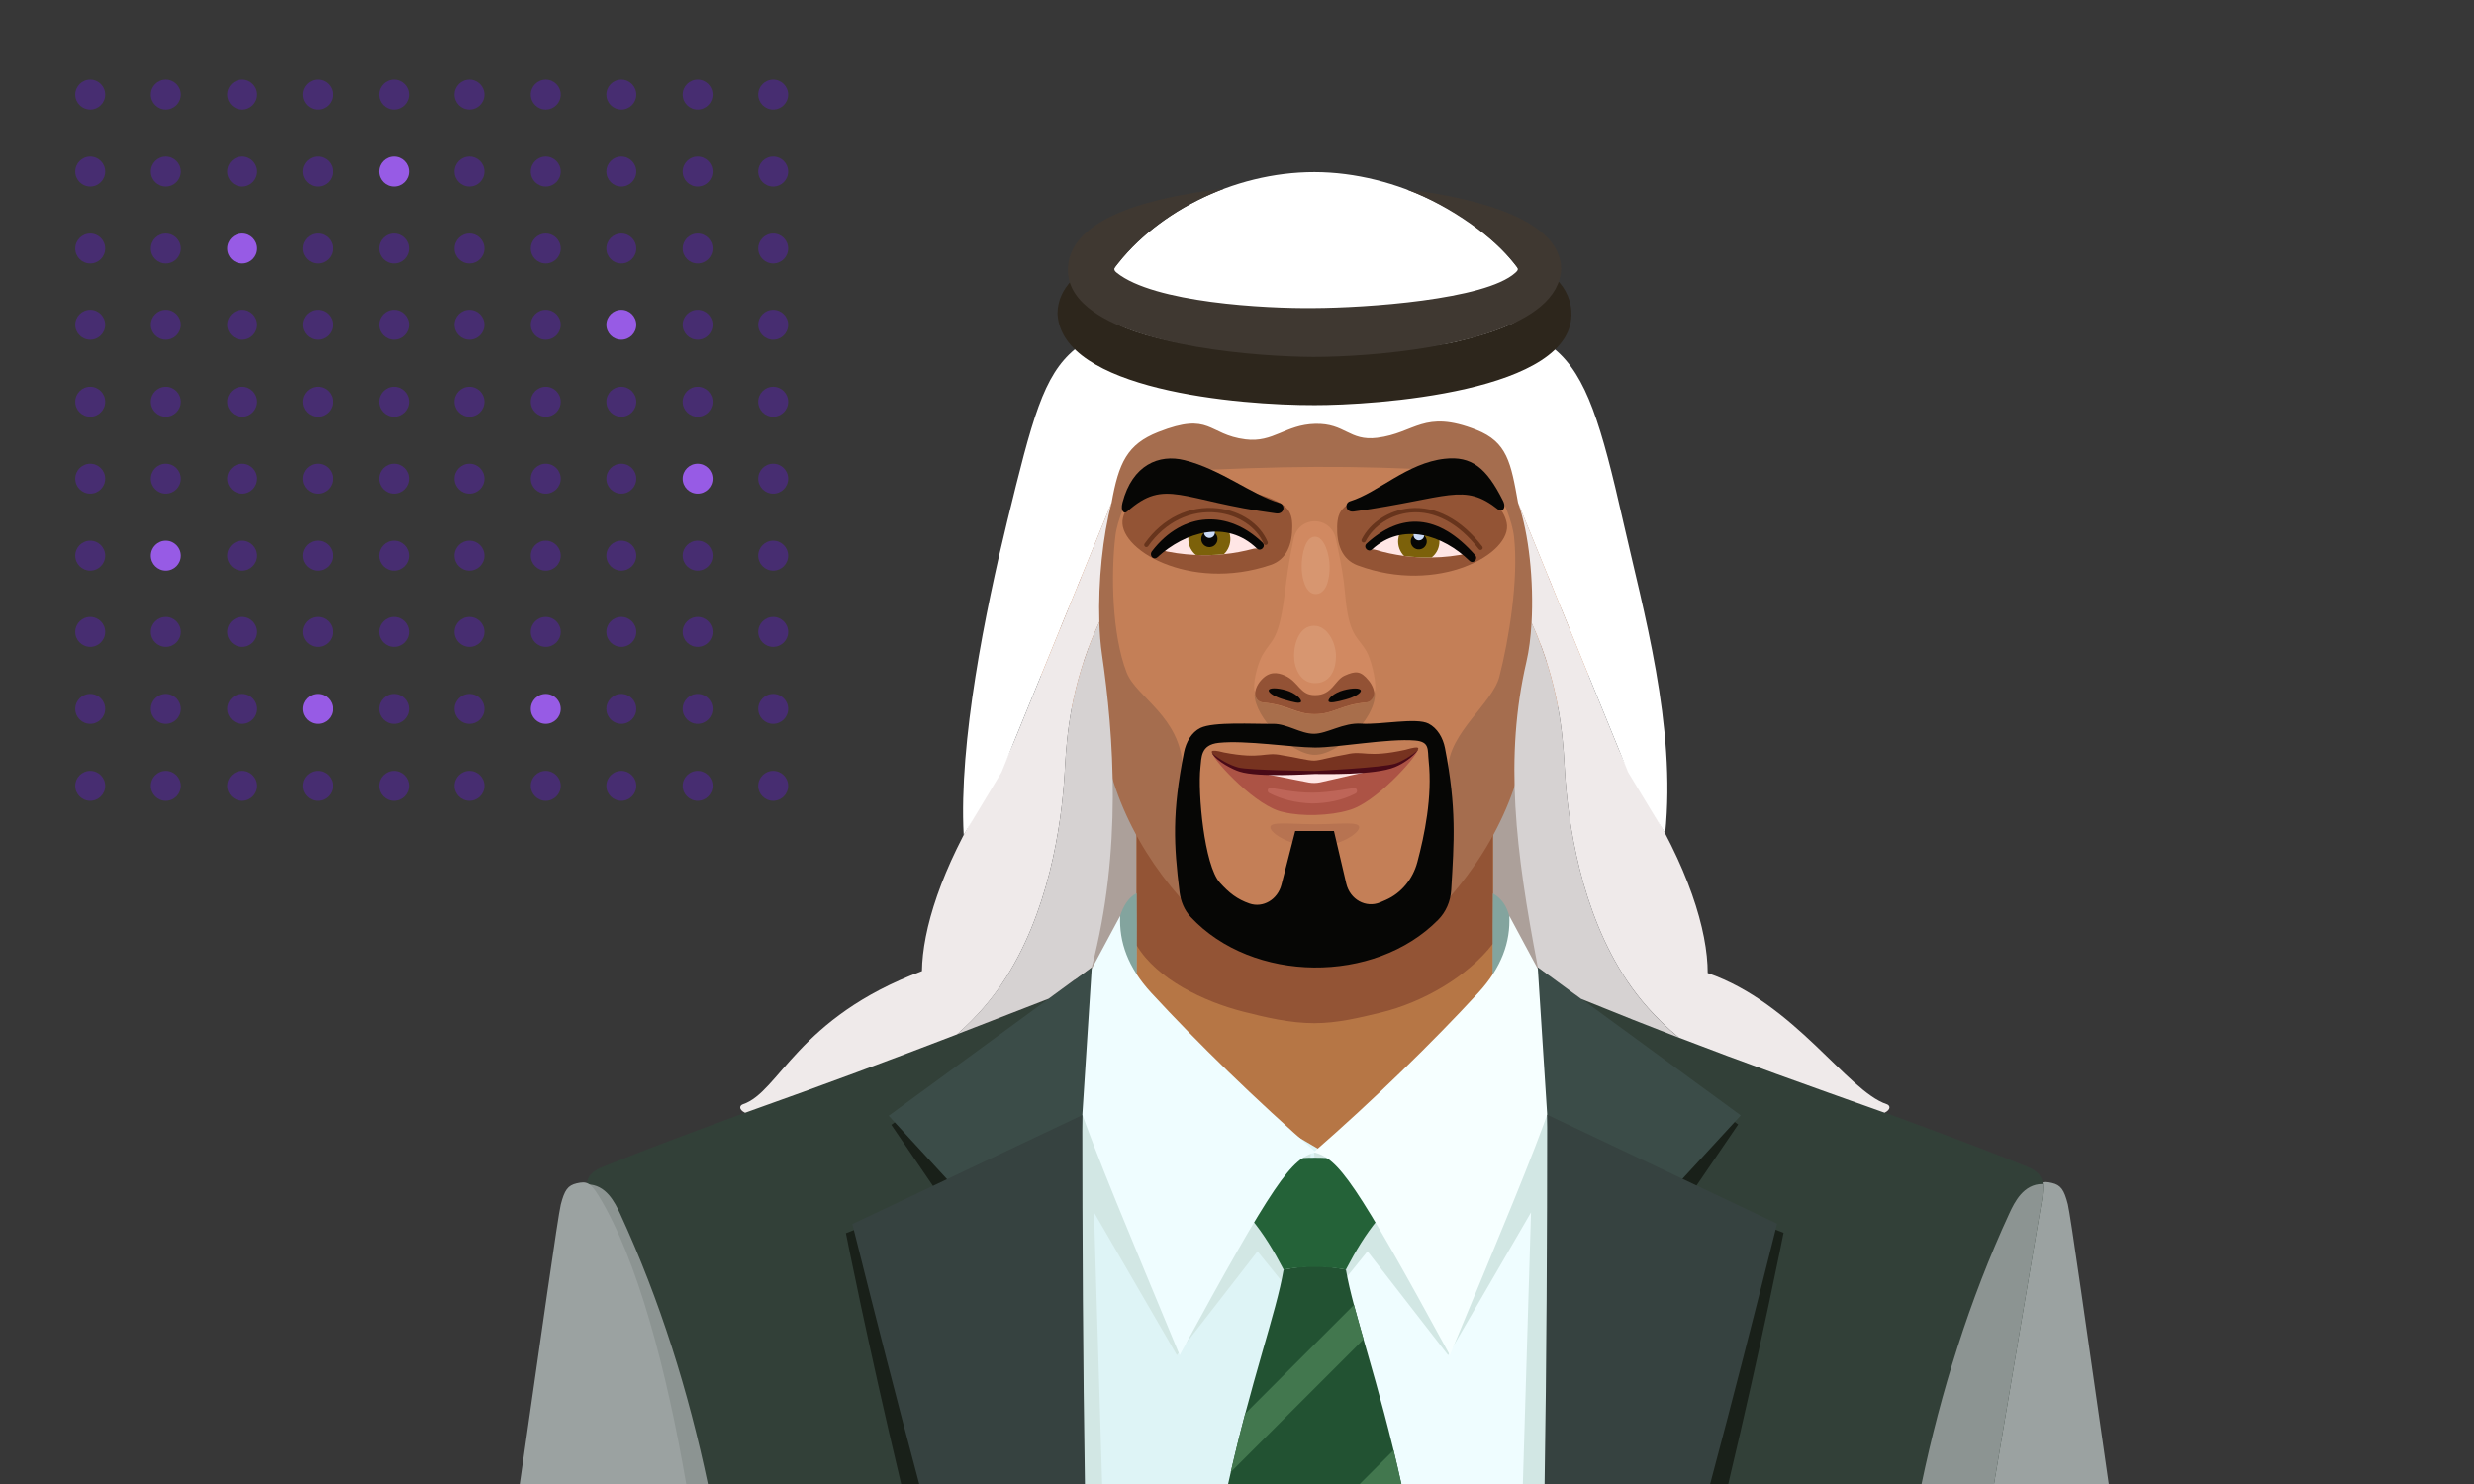 <?xml version="1.0" encoding="UTF-8"?>
<svg xmlns="http://www.w3.org/2000/svg" viewBox="0 0 1000 600">
  <rect x="0" y="0" width="1000" height="600" fill="#333333" stroke="none"/>
  <defs>
    <style>
      .cls-1 {
        fill: #490a17;
      }

      .cls-2 {
        fill: #fff;
      }

      .cls-3 {
        fill: #192019;
      }

      .cls-4 {
        fill: #060605;
      }

      .cls-5 {
        fill: #d79670;
      }

      .cls-6 {
        fill: #b67645;
      }

      .cls-7 {
        fill: #225232;
      }

      .cls-8 {
        fill: #d18961;
      }

      .cls-9, .cls-10 {
        mix-blend-mode: multiply;
      }

      .cls-9, .cls-10, .cls-11 {
        fill: none;
      }

      .cls-12 {
        fill: #9ba2a1;
      }

      .cls-13 {
        fill: #ffe6e5;
      }

      .cls-14 {
        fill: #3f3831;
      }

      .cls-15 {
        fill: #7f4426;
      }

      .cls-16 {
        fill: #67341c;
      }

      .cls-17 {
        fill: #83a49e;
      }

      .cls-18 {
        fill: #cadaf7;
      }

      .cls-19 {
        fill: #246238;
      }

      .cls-20 {
        fill: #aa674b;
      }

      .cls-21 {
        fill: #7c610a;
      }

      .cls-22 {
        fill: #f6ffff;
      }

      .cls-23 {
        fill: #364240;
      }

      .cls-10 {
        opacity: .5;
      }

      .cls-24 {
        fill: #472d71;
      }

      .cls-25 {
        fill: #935235;
      }

      .cls-26 {
        fill: #8c9492;
      }

      .cls-27 {
        fill: #773320;
      }

      .cls-28 {
        fill: #606060;
        opacity: .1;
      }

      .cls-29 {
        fill: #def4f6;
      }

      .cls-30 {
        fill: #ba7046;
      }

      .cls-11 {
        isolation: isolate;
      }

      .cls-31 {
        fill: #be6558;
      }

      .cls-32 {
        fill: #ac5345;
      }

      .cls-33 {
        fill: #9b4425;
      }

      .cls-34 {
        fill: #d2e7e4;
      }

      .cls-35 {
        fill: #effdff;
      }

      .cls-36 {
        fill: #d6d2d2;
      }

      .cls-37 {
        fill: #324038;
      }

      .cls-38 {
        fill: #aca09a;
      }

      .cls-39 {
        fill: #3b4c48;
      }

      .cls-40 {
        fill: #efeaea;
      }

      .cls-41 {
        fill: #935435;
      }

      .cls-42 {
        fill: #2d261c;
      }

      .cls-43 {
        fill: #a86e4b;
      }

      .cls-44 {
        fill: #42774e;
      }

      .cls-45 {
        fill: #975be5;
      }

      .cls-46 {
        fill: #c47f57;
      }

      .cls-47 {
        fill: #a56d4e;
      }
    </style>
  </defs>
  <g class="cls-11">
    <g id="Layer_2" data-name="Layer 2">
      <g id="Characters">
        <g>
          <rect class="cls-28" width="1000" height="600"></rect>
          <g>
            <circle class="cls-45" cx="220.6" cy="286.61" r="6.05"></circle>
            <circle class="cls-45" cx="128.4" cy="286.61" r="6.05"></circle>
            <circle class="cls-45" cx="67.02" cy="224.66" r="6.05"></circle>
            <circle class="cls-45" cx="281.98" cy="193.54" r="6.05"></circle>
            <circle class="cls-45" cx="251.14" cy="131.31" r="6.05"></circle>
            <circle class="cls-45" cx="97.86" cy="100.48" r="6.05"></circle>
            <circle class="cls-45" cx="159.23" cy="69.36" r="6.05"></circle>
            <circle class="cls-24" cx="312.52" cy="317.73" r="6.05"></circle>
            <circle class="cls-24" cx="281.98" cy="317.73" r="6.05"></circle>
            <circle class="cls-24" cx="251.14" cy="317.73" r="6.05"></circle>
            <circle class="cls-24" cx="220.6" cy="317.73" r="6.05"></circle>
            <circle class="cls-24" cx="189.77" cy="317.73" r="6.05"></circle>
            <circle class="cls-24" cx="159.23" cy="317.73" r="6.05"></circle>
            <circle class="cls-24" cx="128.4" cy="317.73" r="6.05"></circle>
            <circle class="cls-24" cx="97.86" cy="317.73" r="6.05"></circle>
            <circle class="cls-24" cx="67.02" cy="317.73" r="6.05"></circle>
            <circle class="cls-24" cx="36.48" cy="317.73" r="6.05"></circle>
            <circle class="cls-24" cx="312.52" cy="286.61" r="6.05"></circle>
            <circle class="cls-24" cx="281.98" cy="286.61" r="6.05"></circle>
            <circle class="cls-24" cx="251.14" cy="286.61" r="6.05"></circle>
            <circle class="cls-24" cx="189.77" cy="286.61" r="6.05"></circle>
            <circle class="cls-24" cx="159.23" cy="286.61" r="6.05"></circle>
            <circle class="cls-24" cx="97.86" cy="286.61" r="6.05"></circle>
            <circle class="cls-24" cx="67.02" cy="286.61" r="6.05"></circle>
            <circle class="cls-24" cx="36.48" cy="286.61" r="6.05"></circle>
            <circle class="cls-24" cx="312.52" cy="255.49" r="6.05"></circle>
            <circle class="cls-24" cx="281.98" cy="255.49" r="6.05"></circle>
            <circle class="cls-24" cx="251.14" cy="255.49" r="6.05"></circle>
            <circle class="cls-24" cx="220.6" cy="255.49" r="6.05"></circle>
            <circle class="cls-24" cx="189.77" cy="255.49" r="6.05"></circle>
            <circle class="cls-24" cx="159.23" cy="255.49" r="6.05"></circle>
            <circle class="cls-24" cx="128.4" cy="255.49" r="6.05"></circle>
            <circle class="cls-24" cx="97.86" cy="255.49" r="6.05"></circle>
            <circle class="cls-24" cx="67.02" cy="255.49" r="6.05"></circle>
            <circle class="cls-24" cx="36.48" cy="255.49" r="6.05"></circle>
            <circle class="cls-24" cx="312.52" cy="224.66" r="6.05"></circle>
            <circle class="cls-24" cx="281.98" cy="224.66" r="6.05"></circle>
            <circle class="cls-24" cx="251.14" cy="224.66" r="6.05"></circle>
            <circle class="cls-24" cx="220.6" cy="224.66" r="6.05"></circle>
            <circle class="cls-24" cx="189.77" cy="224.66" r="6.05"></circle>
            <circle class="cls-24" cx="159.23" cy="224.66" r="6.05"></circle>
            <circle class="cls-24" cx="128.4" cy="224.66" r="6.05"></circle>
            <circle class="cls-24" cx="97.86" cy="224.66" r="6.05"></circle>
            <circle class="cls-24" cx="36.48" cy="224.66" r="6.05"></circle>
            <circle class="cls-24" cx="312.52" cy="193.54" r="6.05"></circle>
            <circle class="cls-24" cx="251.14" cy="193.54" r="6.05"></circle>
            <circle class="cls-24" cx="220.6" cy="193.54" r="6.05"></circle>
            <circle class="cls-24" cx="189.77" cy="193.54" r="6.05"></circle>
            <circle class="cls-24" cx="159.23" cy="193.54" r="6.05"></circle>
            <circle class="cls-24" cx="128.4" cy="193.54" r="6.05"></circle>
            <circle class="cls-24" cx="97.86" cy="193.54" r="6.05"></circle>
            <circle class="cls-24" cx="67.02" cy="193.54" r="6.05"></circle>
            <circle class="cls-24" cx="36.48" cy="193.54" r="6.05"></circle>
            <circle class="cls-24" cx="312.52" cy="162.43" r="6.05"></circle>
            <circle class="cls-24" cx="281.98" cy="162.43" r="6.05"></circle>
            <circle class="cls-24" cx="251.14" cy="162.43" r="6.05"></circle>
            <circle class="cls-24" cx="220.6" cy="162.43" r="6.05"></circle>
            <circle class="cls-24" cx="189.77" cy="162.43" r="6.05"></circle>
            <circle class="cls-24" cx="159.23" cy="162.43" r="6.05"></circle>
            <circle class="cls-24" cx="128.4" cy="162.43" r="6.05"></circle>
            <circle class="cls-24" cx="97.86" cy="162.43" r="6.05"></circle>
            <circle class="cls-24" cx="67.02" cy="162.43" r="6.05"></circle>
            <circle class="cls-24" cx="36.48" cy="162.43" r="6.05"></circle>
            <circle class="cls-24" cx="312.52" cy="131.31" r="6.05"></circle>
            <circle class="cls-24" cx="281.98" cy="131.31" r="6.05"></circle>
            <circle class="cls-24" cx="220.6" cy="131.31" r="6.05"></circle>
            <circle class="cls-24" cx="189.77" cy="131.31" r="6.05"></circle>
            <circle class="cls-24" cx="159.23" cy="131.31" r="6.05"></circle>
            <circle class="cls-24" cx="128.4" cy="131.31" r="6.05"></circle>
            <circle class="cls-24" cx="97.86" cy="131.31" r="6.05"></circle>
            <circle class="cls-24" cx="67.02" cy="131.31" r="6.05"></circle>
            <circle class="cls-24" cx="36.48" cy="131.31" r="6.05"></circle>
            <circle class="cls-24" cx="312.52" cy="100.48" r="6.05"></circle>
            <circle class="cls-24" cx="281.98" cy="100.48" r="6.05"></circle>
            <circle class="cls-24" cx="251.14" cy="100.48" r="6.05"></circle>
            <circle class="cls-24" cx="220.6" cy="100.48" r="6.05"></circle>
            <circle class="cls-24" cx="189.77" cy="100.48" r="6.05"></circle>
            <circle class="cls-24" cx="159.23" cy="100.48" r="6.05"></circle>
            <circle class="cls-24" cx="128.4" cy="100.48" r="6.05"></circle>
            <circle class="cls-24" cx="67.02" cy="100.48" r="6.05"></circle>
            <circle class="cls-24" cx="36.48" cy="100.48" r="6.05"></circle>
            <circle class="cls-24" cx="312.52" cy="69.36" r="6.05"></circle>
            <circle class="cls-24" cx="281.98" cy="69.36" r="6.05"></circle>
            <circle class="cls-24" cx="251.14" cy="69.36" r="6.05"></circle>
            <circle class="cls-24" cx="220.6" cy="69.36" r="6.05"></circle>
            <circle class="cls-24" cx="189.77" cy="69.36" r="6.05"></circle>
            <circle class="cls-24" cx="128.4" cy="69.36" r="6.05"></circle>
            <circle class="cls-24" cx="97.86" cy="69.36" r="6.05"></circle>
            <circle class="cls-24" cx="67.02" cy="69.36" r="6.05"></circle>
            <circle class="cls-24" cx="36.48" cy="69.36" r="6.05"></circle>
            <circle class="cls-24" cx="312.52" cy="38.24" r="6.05"></circle>
            <circle class="cls-24" cx="281.98" cy="38.24" r="6.05"></circle>
            <circle class="cls-24" cx="251.14" cy="38.24" r="6.05"></circle>
            <circle class="cls-24" cx="220.6" cy="38.24" r="6.05"></circle>
            <circle class="cls-24" cx="189.77" cy="38.24" r="6.05"></circle>
            <circle class="cls-24" cx="159.23" cy="38.24" r="6.05"></circle>
            <circle class="cls-24" cx="128.4" cy="38.24" r="6.05"></circle>
            <circle class="cls-24" cx="97.86" cy="38.24" r="6.05"></circle>
            <circle class="cls-24" cx="67.02" cy="38.24" r="6.05"></circle>
            <circle class="cls-24" cx="36.48" cy="38.24" r="6.05"></circle>
          </g>
        </g>
        <g>
          <path class="cls-12" d="m852.37,600c-8.93-62.26-15.39-108.33-16.54-113.11-1.51-5.9-2.85-7.77-6.44-8.61-3.89-.91-5.48-.48-8.85,5.02-15.28,24.93-26.23,69.57-33.79,116.7h65.63Z"></path>
          <g>
            <rect class="cls-38" x="434.45" y="141.23" width="191.99" height="283.95"></rect>
            <rect class="cls-6" x="459.42" y="311.18" width="144.01" height="204.56"></rect>
            <path class="cls-41" d="m603.43,311.18v70.4c-10.33,13.43-28.63,23.8-45.33,27.82-8.7,2.1-17.55,4.28-26.85,4.28-9.83,0-19.58-2.32-28.73-4.65-15.82-4.03-34.86-13.07-43.1-26.83v-71.03h144.01Z"></path>
            <path class="cls-47" d="m618.69,125.93c-15.5-25.23-51.75-51.63-87.26-51.63s-71.77,26.39-87.26,51.63c-21.47,34.96-11.96,96.36,2.43,176.25,5.49,30.49,24.06,57.59,46.24,76.21,10.86,9.11,20.65,8.28,38.59,9.52,17.94-1.23,27.73-.41,38.59-9.52,22.19-18.61,40.75-45.72,46.24-76.21,14.39-79.89,23.9-141.28,2.43-176.25Z"></path>
            <path class="cls-46" d="m587.3,190.37c-40.92-2.39-69.96-1.92-111.68.19-9.75.49-18.3,6.67-21.87,15.75-1.33,3.39-2.48,6.85-2.9,10.37-1.87,15.54-1.38,39.91,4.53,55.18,3.94,10.18,21.9,17.77,22.7,38.62.81,21.19,2.42,45.52,21.17,63.89,18.27,17.9,48.23,16.71,66.02-1.67,17.22-17.79,19.32-34.68,20.02-61.93.37-14.49,17.98-26.44,20.75-37.16,3.89-15.07,7.82-39.46,5.95-56.4-.4-3.64-1.53-7.22-2.85-10.73-3.47-9.21-12.02-15.53-21.84-16.1Z"></path>
            <g class="cls-10">
              <path class="cls-20" d="m549.39,334.48c0,2.48-7.82,7.75-17.74,7.75s-18.19-5.27-18.19-7.75,8.27-1.23,18.19-1.23,17.74-1.25,17.74,1.23Z"></path>
            </g>
            <g>
              <path class="cls-27" d="m568.18,303.12c-15.92,3.52-16.77.15-23.93,1.88-6.89,1.16-10.73,2.47-13.01,2.53-2.59.04-7.41-1.33-13.07-2.17-7.16-1.54-7.87,1.87-23.48-1.13-6.23-1.62-4.89-.08-4.49.75,3.91,4.13,23.11,13.83,41.27,12.75,18.23.3,36.42-9.21,41.48-14.24.36-.82,1.59-2.2-4.77-.38Z"></path>
              <rect class="cls-13" x="509.42" y="312.25" width="43.83" height="8"></rect>
              <path class="cls-32" d="m546.12,313.45c-4.6,1.02-8.97,2.1-12.49,2.85-1.52.32-3.08.35-4.61.08-3.49-.62-7.52-1.53-12.08-2.38-11.36-2.25-17.45-1.52-26.66-8.94.76,2.77,17.65,21.32,28.56,23.31,7.29,1.82,18.8,1.48,26.18-.75,10.97-2.77,27.51-21.63,27.97-24.22-6.97,6.58-15.52,7.51-26.88,10.06Z"></path>
              <path class="cls-1" d="m531.54,311.7s-27.05-.22-31.1-1.42c-3.39-.97-7.37-3.06-10.53-5.8,1.81,3.43,8.8,6.82,11.1,7.48,7.56,2.46,28.5,1,30.47.98,2.58-.03,24.2.63,32.4-2.82,3.37-1.38,7.24-4.07,9.4-7.05-2.29,2.16-6.31,4.66-9.25,5.65-4.88,1.69-32.62,2.98-32.51,2.98Z"></path>
            </g>
            <g>
              <path class="cls-8" d="m552.28,263.24c-3.68-6.24-7.12-5.86-8.61-23.35-.56-6.6-1.69-12.59-3.62-21.54-1.74-10.14-15.53-10.12-17.26,0-1.93,8.95-2.71,15.58-3.56,22.18-2.39,18.65-5.08,17.76-8.76,23.99-1.72,2.92-3.89,9.86-3.52,14.34.05.6.55,1.07,1.12,1.07.42,0,11.86,1.14,23.44,1.14s23.64-1.14,23.24-1.14c.57,0,1.07-.47,1.12-1.07.37-4.48-1.88-12.7-3.6-15.63Z"></path>
              <path class="cls-5" d="m531.12,253.01c-5.67,0-8.06,6.73-8.06,12.12,0,4.8,2.45,11.07,8.47,11.07,6.38,0,8.47-5.75,8.47-10.94s-3.3-12.25-8.87-12.25Z"></path>
              <path class="cls-5" d="m531.52,216.99c-3.79,0-5.38,6.73-5.38,12.12,0,4.8,1.64,11.07,5.65,11.07,4.26,0,5.65-5.75,5.65-10.94s-2.2-12.25-5.92-12.25Z"></path>
              <path class="cls-25" d="m553.21,275.11c-3.22-3.98-5.3-3.91-9.71-1.94-4.08,1.83-4.97,7.91-11.97,7.91-6.14,0-6.52-5.4-12.13-7.91-3.21-1.44-6.5-1.76-9.74,1.94-3.24,3.69-3.22,8.55.86,8.92,10.54.95,13.21,4.7,20.92,4.7s10.79-3.96,20.92-4.7c4.08-.3,3.96-5.09.86-8.92Z"></path>
              <path class="cls-4" d="m536.99,283.45c.23,1.04,3.19.38,6.85-.61,3.66-.99,6.45-2.64,6.21-3.68-.23-1.04-3.39-1.07-7.05-.08-3.66.99-6.25,3.33-6.01,4.36Z"></path>
              <path class="cls-4" d="m525.89,283.66c-.25,1.03-3.24.23-6.89-.82-3.65-1.06-6.41-2.75-6.17-3.78s3.4-1.01,7.05.04c3.65,1.06,6.25,3.53,6.01,4.56Z"></path>
            </g>
            <g>
              <g>
                <path class="cls-30" d="m440.18,227.21c-.22-3.29-1.86-6.31-4.49-8.22-5.83-4.22-13.93-5.33-18.19-1.03-4.17,4.21-6.89,11.17-2.91,35.01,4.49,26.91,16.36,36.74,27.67,32.96,1.08-.36,1.73-1.5,1.65-2.66l-3.73-56.07Z"></path>
                <path class="cls-15" d="m428.75,251.67c-.53,2.96.35,7.67,3,9.44,3.11,2.07,3.75,5.28,4.96,5.9,5.37,2.75,2.77-6.63,2.77-12.62s-.92-11.09-4.27-10.15c-3.47.98-5.66,2.95-6.46,7.43Z"></path>
                <path class="cls-33" d="m437.32,234.29c-.35-5.43-17.86-17.78-20.58-8.46-3.77,12.94,2.56,32.26,6.18,38.56.24.42.82.15.74-.33-1.9-11.2-3.04-26.77.59-30.7,1.45-1.58,4.7-3.77,6.92,1.49,1.45,3.43,6.37,2.92,6.15-.57Z"></path>
              </g>
              <g>
                <path class="cls-30" d="m622.67,227.21c.22-3.29,1.86-6.31,4.49-8.22,5.83-4.22,13.93-5.33,18.19-1.03,4.17,4.21,6.89,11.17,2.91,35.01-4.49,26.91-16.36,36.74-27.67,32.96-1.08-.36-1.73-1.5-1.65-2.66l3.72-56.07Z"></path>
                <path class="cls-15" d="m634.1,251.67c.53,2.96-.35,7.67-3,9.44-3.11,2.07-3.75,5.28-4.96,5.9-5.37,2.75-2.77-6.63-2.77-12.62s.92-11.09,4.27-10.15c3.47.98,5.66,2.95,6.46,7.43Z"></path>
                <path class="cls-33" d="m625.53,234.29c.35-5.43,17.86-17.78,20.58-8.46,3.77,12.94-2.56,32.26-6.18,38.56-.24.42-.82.15-.74-.33,1.9-11.2,3.04-26.77-.59-30.7-1.45-1.58-4.7-3.77-6.92,1.49-1.45,3.43-6.37,2.92-6.15-.57Z"></path>
              </g>
            </g>
            <g>
              <g>
                <path class="cls-41" d="m453.9,209.41c2.81-11.47,18.32-13.76,32.26-13.13,8.71.39,16.81,1.92,20.81,3.06,13.47,3.83,15.38,7.01,15.38,13.57,0,6.95-2.15,13.25-8.7,15.48-32.83,11.18-62.78-6.62-59.75-18.98Z"></path>
                <path class="cls-13" d="m509.67,220.99c-.25,1.17-2.01.6-3.01.87-3.99,1.06-7.96,1.8-11.93,2.2-3.84.39-7.62.52-11.37.31-5.16-.21-10.27-.95-15.2-2.2,3.61-3.65,8.24-6.5,13.14-8.16,4.64-1.6,9.56-2.17,14.13-1.46,4.54.71,8.77,2.74,12.15,6.27.82.87,2.31,1,2.1,2.17Z"></path>
                <path class="cls-21" d="m497.3,217.35c.18,2.6-.84,5.04-2.58,6.71-3.84.39-7.62.52-11.37.31-1.71-1.4-2.85-3.5-3.01-5.87-.11-1.64.25-3.15.95-4.49,4.64-1.6,9.56-2.17,14.13-1.46,1.08,1.31,1.75,2.95,1.88,4.79Z"></path>
                <path class="cls-4" d="m492.12,217.69c.12,1.81-1.25,3.39-3.06,3.51-1.81.12-3.39-1.25-3.51-3.06-.12-1.81,1.25-3.39,3.06-3.51,1.81-.12,3.39,1.25,3.51,3.06Z"></path>
                <path class="cls-4" d="m517.22,203.39c-11.36-3.42-23.69-13.65-38.45-17.34-10.27-2.57-21.08,1.88-25.05,17.16-.9,3.46.63,4.73,1.84,3.65,15.57-13.87,21.56-4.42,60.22.72,3.38.45,3.94-3.45,1.44-4.2Z"></path>
                <circle class="cls-18" cx="488.87" cy="215.3" r="2.2"></circle>
                <path class="cls-4" d="m508.02,221.76c-12.21-11.78-28.96-6.73-40.15,3.51-1.6,1.46-3.55-.7-2.22-2.43,12.54-16.28,30.92-16.71,44.66-3.45,1.58,1.53-.75,3.85-2.29,2.37Z"></path>
              </g>
              <g>
                <path class="cls-41" d="m609,211.32c-2.48-11.55-17.92-14.28-31.87-14.05-8.72.14-16.86,1.44-20.89,2.46-13.58,3.44-15.57,6.57-15.76,13.12-.2,6.95,1.77,13.3,8.25,15.72,32.5,12.12,62.94-4.81,60.27-17.25Z"></path>
                <path class="cls-13" d="m552.9,221.32c.21,1.16,1.96.65,2.94.94,3.89,1.16,7.78,1.99,11.67,2.5,3.76.5,7.48.73,11.17.63,5.08-.06,10.12-.64,15.01-1.73-3.45-3.69-7.91-6.63-12.69-8.4-4.52-1.71-9.33-2.41-13.85-1.84-4.48.57-8.7,2.44-12.12,5.82-.83.83-2.3.92-2.12,2.07Z"></path>
                <path class="cls-21" d="m565.16,218.09c-.25,2.55.69,4.98,2.34,6.67,3.76.5,7.48.73,11.17.63,1.72-1.33,2.9-3.36,3.12-5.68.16-1.61-.15-3.11-.8-4.44-4.52-1.71-9.33-2.41-13.85-1.84-1.1,1.26-1.81,2.85-1.98,4.66Z"></path>
                <path class="cls-4" d="m570.25,218.58c-.17,1.78,1.13,3.37,2.91,3.54,1.78.17,3.36-1.13,3.54-2.91.17-1.78-1.13-3.36-2.91-3.54-1.78-.17-3.36,1.13-3.54,2.91Z"></path>
                <path class="cls-4" d="m545.75,202.64c11.34-3.49,23.06-15.49,38.19-17.15,10.82-1.19,16.84,3.51,23.57,16.96,1.6,3.2-.55,4.67-1.82,3.66-14.2-11.27-19.84-4.68-58.46.71-3.37.47-3.96-3.43-1.47-4.19Z"></path>
                <path class="cls-18" d="m571.36,216.26c-.03,1.19.9,2.19,2.1,2.22,1.19.03,2.19-.9,2.22-2.1.03-1.19-.9-2.19-2.1-2.22-1.19-.03-2.19.9-2.22,2.1Z"></path>
                <path class="cls-4" d="m554.58,222.14c12.34-11.24,28.67-5.79,39.38,4.59,1.53,1.49,3.67-.72,2.26-2.32-14.86-16.88-29.92-17.31-43.82-4.67-1.6,1.46.62,3.81,2.18,2.4Z"></path>
              </g>
              <path class="cls-16" d="m463.37,221.19c-.18,0-.36-.05-.51-.16-.4-.28-.49-.84-.21-1.23,7.3-10.33,18.08-15.54,29.56-14.29,9.34,1.02,17.07,6.23,20.18,13.6.19.45-.02.97-.47,1.16-.45.19-.97-.02-1.16-.47-2.81-6.68-10.17-11.59-18.74-12.52-10.83-1.18-21,3.76-27.93,13.55-.17.24-.45.37-.72.37Z"></path>
              <path class="cls-16" d="m598.42,222.37c-.27,0-.53-.12-.7-.35-8.03-10.46-17.88-15.71-27.73-14.78-7.75.73-14.82,5.3-18.01,11.63-.22.44-.75.61-1.19.39-.44-.22-.61-.75-.39-1.19,3.46-6.87,11.09-11.82,19.43-12.6,10.48-.98,20.88,4.51,29.3,15.47.3.39.23.94-.16,1.24-.16.12-.35.18-.54.18Z"></path>
            </g>
            <path class="cls-43" d="m555.76,280.78c0,9.89-14.73,24.4-24.33,24.4s-24.33-15.25-24.33-24.4v-.18c.41,1.6,1.59,3.26,3.37,3.43,9.79.93,13.16,4.71,20.83,4.71s10.19-3.54,20.83-4.71c2.07-.23,3.3-2.27,3.5-4.17.08.23.13.54.13.93Z"></path>
            <path class="cls-31" d="m513.63,318.54c2.43.34,9.33,1.95,16.78,1.95,6.74.06,18.62-2.19,16.76-1.92,1.32-.19,1.88,1.68.69,2.29-5.54,2.84-11.42,3.9-17.47,4-6.64-.22-12.42-1.67-17.38-4.24-1.08-.56-.58-2.26.62-2.09Z"></path>
            <g>
              <polygon class="cls-29" points="535.49 600 535.49 466.07 449.28 415.32 250.04 476.02 267.42 600 535.49 600"></polygon>
              <polygon class="cls-35" points="797.47 600 812.82 476.02 623.01 415.32 535.49 466.07 535.49 600 797.47 600"></polygon>
            </g>
            <g class="cls-9">
              <polygon class="cls-34" points="445.5 600 442.2 490.18 475.7 547.9 508.29 505.92 524.81 526.37 529.89 465.84 428.3 414.13 402.07 442.98 383.47 600 445.5 600"></polygon>
            </g>
            <g class="cls-9">
              <polygon class="cls-34" points="552.75 505.92 585.33 547.9 618.84 490.18 615.54 600 677.56 600 658.96 442.98 632.74 414.13 531.14 465.84 536.23 526.37 552.75 505.92"></polygon>
            </g>
            <g>
              <g>
                <path class="cls-7" d="m566.45,600c-9.11-41.36-19.54-69.39-22.43-86.7-10.62-1.88-14.36-1.94-25.18,0-2.89,17.31-13.32,45.34-22.43,86.7h70.04Z"></path>
                <path class="cls-19" d="m488.35,478.43c14.41,8.12,22.43,19.47,30.49,34.87,7.6-1.43,17.05-1.43,25.18,0,8.06-15.4,16.08-26.75,30.49-34.87-27.06-13.77-58.98-13.82-86.15,0Z"></path>
              </g>
              <path class="cls-44" d="m566.45,600c-1.04-4.72-2.09-9.31-3.15-13.69l-13.69,13.69h16.84Z"></path>
              <path class="cls-44" d="m547.27,527.59l-43.96,43.96c-1.93,7.31-3.9,15.18-5.83,23.63l53.68-53.68c-1.45-5.05-2.76-9.68-3.88-13.92Z"></path>
            </g>
            <g>
              <g>
                <path class="cls-17" d="m459.45,411.54c-1.49-1.8-6.53-8.32-7.84-22.81-.34-3.79-1.24-13.77,2.24-21.26,1.85-3.99,4.25-5.64,5.56-6.34.27,17.34-.17,33.6.04,50.4Z"></path>
                <path class="cls-35" d="m452.78,370.3c-.47,10.49,3.05,20.8,12.6,31.16,18.48,20.03,42.48,43.48,66.47,64.38-10.11,2.69-16.46,11.3-55.03,82.06-41.53-100.09-51.97-123.5-45.15-138.29l21.12-39.31Z"></path>
              </g>
              <g>
                <path class="cls-17" d="m603.32,412.01c1.35-1.8,6.67-8.59,7.86-23.08.31-3.79,1.13-13.77-2.04-21.26-1.68-3.99-4.5-5.74-5.69-6.44-.25,17.34.05,33.96-.13,50.77Z"></path>
                <path class="cls-22" d="m610.08,370.3c.47,10.49-3.05,20.8-12.6,31.16-18.48,20.03-42.48,43.48-66.47,64.38,10.11,2.69,16.46,11.3,55.03,82.06,41.53-100.09,51.97-123.5,45.15-138.29l-21.12-39.31Z"></path>
              </g>
            </g>
            <g>
              <g>
                <path class="cls-37" d="m256.83,600h180.84c-.99-60.21-.94-123.77-.11-200.7v-.98c-68.23,27.73-151.39,56.05-194.19,73.58-4.28,1.76-5.85,3.74-6.23,6.95-.16,1.57-.03,3.4.22,5.63l19.47,115.51Z"></path>
                <path class="cls-3" d="m364.25,600h73.42c-.99-60.21-.94-123.77-.11-200.7l-77.29,55.48,19.67,28.86-38.02,14.95s8.64,43.9,22.33,101.42Z"></path>
                <polygon class="cls-39" points="441.31 391.05 359.22 451.11 433.96 532.41 437.48 450.85 441.31 391.05"></polygon>
                <path class="cls-23" d="m438.53,600c-.81-49.94-1.03-98.65-1.06-149.15l-92.94,44.05c9.12,36.58,17.96,71.12,27.03,105.1h66.97Z"></path>
                <path class="cls-26" d="m256.83,600h29.29c-7.78-37.12-19.26-74.17-35.47-109.29-2.13-4.6-5.71-11.85-13.33-11.85h-.19c-.16,1.57-.03,3.4.22,5.63l19.47,115.51Z"></path>
              </g>
              <g>
                <path class="cls-37" d="m625.18,600h180.81l19.5-115.66c.25-2.23.38-4.06.22-5.63-.38-3.21-1.95-5.19-6.23-6.95-42.8-17.53-125.96-45.85-194.19-73.58v.98c.84,77,.88,140.6-.11,200.85Z"></path>
                <path class="cls-3" d="m625.18,600h73.39c13.7-57.59,22.36-101.56,22.36-101.56l-38.02-14.95,19.67-28.86-77.29-55.48c.84,77,.88,140.6-.11,200.85Z"></path>
                <polygon class="cls-39" points="621.55 390.9 703.63 450.96 628.89 532.26 625.38 450.7 621.55 390.9"></polygon>
                <path class="cls-23" d="m691.25,600c9.09-34.03,17.93-68.61,27.07-105.25l-92.94-44.05c-.03,50.55-.25,99.3-1.06,149.3h66.93Z"></path>
                <path class="cls-26" d="m806,600l19.5-115.66c.25-2.23.38-4.06.22-5.63h-.19c-7.62,0-11.2,7.25-13.33,11.85-16.23,35.17-27.72,72.27-35.5,109.44h29.3Z"></path>
              </g>
            </g>
            <path class="cls-12" d="m277.36,600c-7.95-46.23-19.7-90.94-35.4-116.55-3.37-5.5-4.96-5.92-8.85-5.02-3.59.84-4.93,2.7-6.44,8.61-1.21,5.02-7.7,51.35-16.58,112.96h67.28Z"></path>
            <path class="cls-4" d="m584.05,302.4c-.81-4.14-3.08-8-6.59-9.82-4.96-2.58-19.32.52-27.24,0-7.3-.48-13.85,4.13-19.17,4.1-5.38-.03-10.83-4.1-16.51-4.02-7.92.1-24-.92-29.31,1.65-3.59,1.74-5.84,5.72-6.67,9.9-4.83,24.56-4.14,37.13-1.78,56.44.46,3.79,1.98,7.41,4.51,10.11,25.03,26.8,74.28,27.26,100.04,1.12,3.1-3.14,4.98-7.43,5.25-11.99,1.18-19.62,2.21-33.3-2.53-57.49Zm-39.88,54.88l-4.98-21.28h-15.66l-5.57,21.7c-1.54,5.99-7.43,9.51-12.94,7.6-4.96-1.72-8.22-4.3-11.94-8.42-6.34-7.03-8.98-36.41-7.85-46.6.45-4.01,0-9.14,7.35-9.93,10.85-1.16,29.5,1.85,38.95,1.89,9.23.04,29.74-3.77,40.49-2.83,5.98.52,4.95,3.6,5.45,8.22,1.55,14.55-1.69,30.1-4.57,40.91-1.83,6.9-6.49,12.54-12.68,15.28-.85.38-1.63.72-2.36,1.02-5.76,2.41-12.18-1.15-13.69-7.57Z"></path>
            <g>
              <g>
                <path class="cls-40" d="m404.97,397.76c19.07-28.25,24.06-64.38,25.34-84.59.57-8.98.99-27.73,9.45-50.67,1.47-4,3.04-7.67,4.61-11.06-.53-16.14,1.38-35,4.95-48.17l-38.65,94.65c-3.48,8.52-7.68,16.74-12.52,24.57-17.79,28.78-25.29,53.45-25.49,70.13-50.55,18.94-57.6,48.9-72.35,53.84-1.42.47-1.83,2.12.85,3.45,33.48-11.93,58.24-21.16,85.67-31.71,8.58-7.51,14.33-14.77,18.15-20.42Z"></path>
                <path class="cls-36" d="m444.36,251.43c-1.57,3.39-3.14,7.06-4.61,11.06-8.46,22.94-8.88,41.69-9.45,50.67-1.27,20.22-6.27,56.34-25.34,84.59-3.82,5.66-9.56,12.91-18.15,20.42,11.58-4.45,23.62-9.13,37.02-14.36l17.46-12.77c12.39-47.24,8.9-93.82,4.14-126.45-.59-4.02-.93-8.49-1.09-13.17Z"></path>
              </g>
              <g>
                <path class="cls-36" d="m657.89,396.9c-19.07-28.25-24.06-64.38-25.34-84.59-.57-8.98-.99-27.73-9.45-50.67-1.3-3.53-2.67-6.8-4.05-9.85-.33,5.77-1,11.17-2.06,15.72-8.93,38.52-4.52,76.1,4.61,123.56l17.46,12.77c14.62,5.96,27.43,11.04,39.58,15.72-10.06-8.29-16.56-16.43-20.76-22.64Z"></path>
                <path class="cls-40" d="m762.61,446.44c-16.06-5.38-37.13-40.79-72.35-53.03.03-17.18-7.87-43.17-27.12-73.53-3.45-5.44-6.47-11.15-8.91-17.12l-40.63-99.5c4.43,12.34,6.39,32.01,5.46,48.52,1.38,3.06,2.75,6.33,4.05,9.85,8.46,22.94,8.88,41.69,9.45,50.67,1.27,20.22,6.27,56.34,25.34,84.59,4.19,6.21,10.7,14.35,20.76,22.64,26.78,10.31,50.36,18.69,83.11,30.35,2.68-1.34,2.27-2.98.85-3.45Z"></path>
              </g>
              <path class="cls-2" d="m656.08,210.76c-8.81-38.93-14.76-58.81-27.62-69.53-.15-6.85.56-10.48-13.61-30.91-16.02-23.11-50.48-40.71-83.52-40.74-33.04-.03-65.91,16.86-82.66,41.28-14.06,20.5-14.06,23.53-14.22,30.38-12.75,10.58-17.2,27.98-27.33,69.53-8.76,35.92-19.64,89.39-17.59,126.82l15.3-25.39,44.48-108.93c2.88-16.18,6.32-23.66,18.84-28.59,21.26-8.37,19.91,1.03,35.29,2.96,11.32,1.42,16.06-5.98,28.18-6.28,12.11-.3,13.73,7.06,25.05,5.64,15.38-1.93,18.8-11.59,40.06-3.22,12.52,4.93,13.99,13.32,16.87,29.5l44.48,108.93,14.98,24.78c4.51-43.4-8.82-90.14-16.98-126.2Z"></path>
            </g>
            <path class="cls-42" d="m627.6,111.41l-11.74,14.27c2.28,5.18-23.3,11.76-29.97,13.05-16.65,2.87-38.68,4.47-54.54,4.49-55.65-.07-84.82-11.81-84.65-16.58l-13.41-13.41c-3.54,3.69-5.78,8.12-5.84,13.5,1.35,30.96,73.07,37.16,103.89,37.08,23.15.06,105.79-5.05,103.82-37.96-.39-5.95-3.29-10.65-7.57-14.44Z"></path>
            <path class="cls-14" d="m631.03,108.73c-.26,5.98-3.32,10.98-8.3,15.18-19.56,16.49-68.56,20.38-91.9,20.41-23.65-.15-71.78-4.15-90.98-19.94-5.64-4.61-8.79-10.23-8.12-17.06,1.88-19.22,32.9-27.62,62.92-30.99-18.33,6.89-33.35,18.19-42.72,30.12-1.25,1.59-2.38,2.38-.56,3.81,15.1,12.14,60.08,14.53,79.59,14.3,20.97-.08,69.35-3.32,81.52-14.25,1.63-1.46,1.17-1.77-.28-3.66-7.81-10.12-25.29-23.17-43.7-30.09,28.91,3.56,62.32,12.29,62.53,32.18Z"></path>
          </g>
        </g>
      </g>
    </g>
  </g>
</svg>
